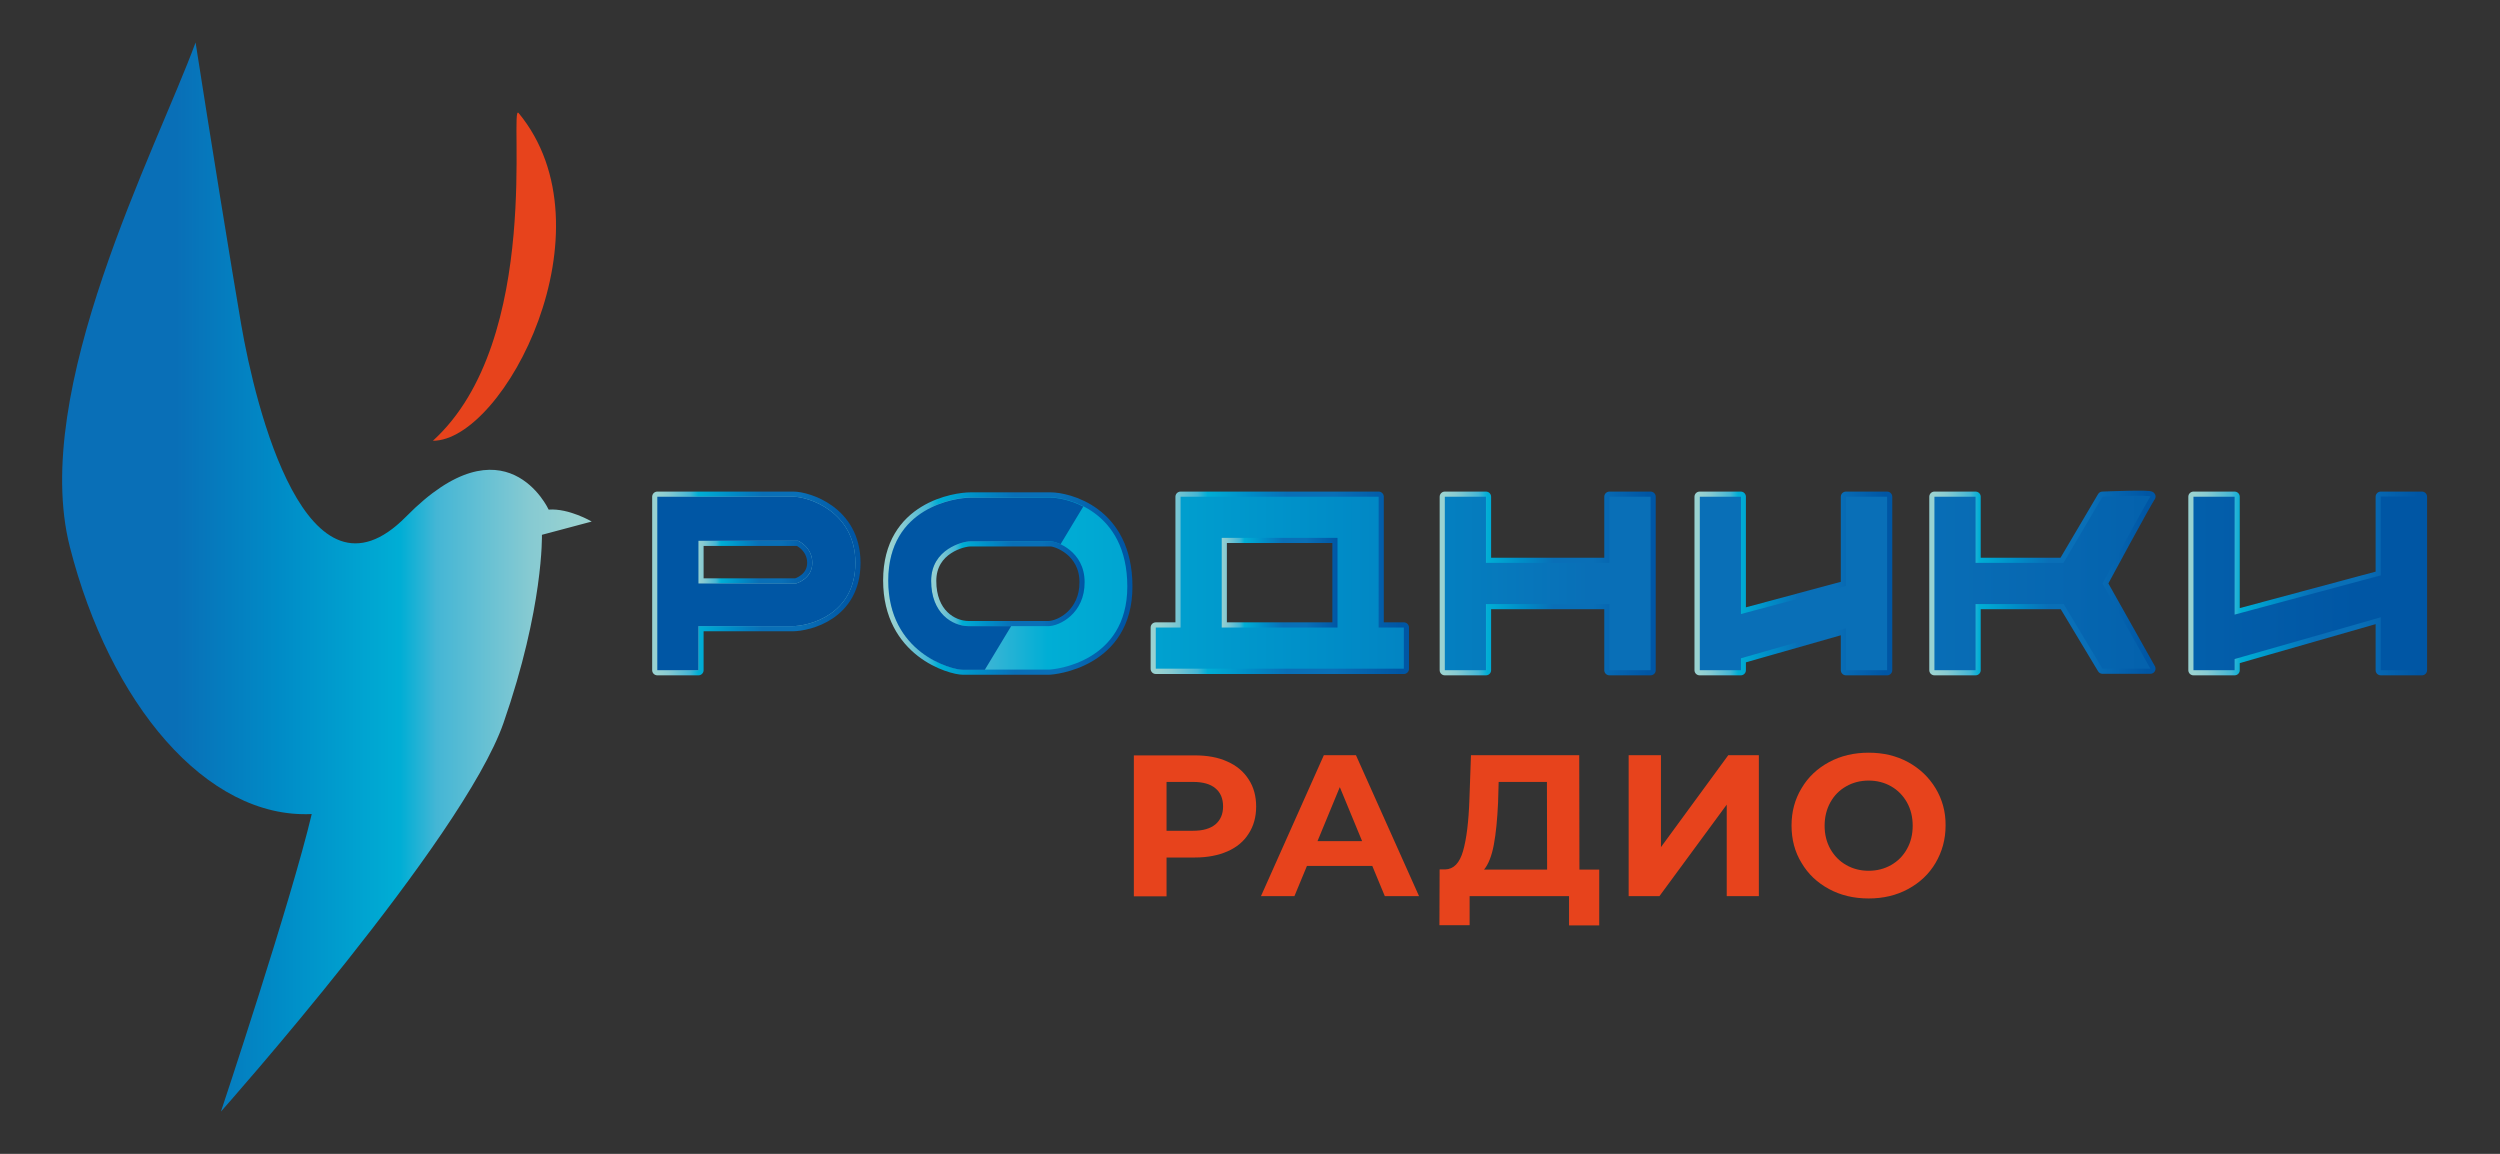 <?xml version="1.0" encoding="utf-8"?>
<!-- Generator: Adobe Illustrator 24.1.2, SVG Export Plug-In . SVG Version: 6.00 Build 0)  -->
<svg version="1.1" id="Слой_1" xmlns="http://www.w3.org/2000/svg" xmlns:xlink="http://www.w3.org/1999/xlink" x="0px" y="0px"
	 viewBox="0 0 130 60" style="enable-background:new 0 0 130 60;" xml:space="preserve">
<rect x="0" y="0" width="130" height="60" fill="#333333" stroke="none"/>
<style type="text/css">
	.st0{fill:url(#SVGID_1_);}
	.st1{fill:#E7431C;}
	.st2{fill:#FFFFFF;}
	.st3{fill:none;stroke:url(#SVGID_2_);stroke-width:0.535;stroke-linecap:round;stroke-linejoin:round;stroke-miterlimit:10;}
	.st4{fill:none;stroke:url(#SVGID_3_);stroke-width:0.535;stroke-linecap:round;stroke-linejoin:round;stroke-miterlimit:10;}
	.st5{fill:none;stroke:url(#SVGID_4_);stroke-width:0.535;stroke-linecap:round;stroke-linejoin:round;stroke-miterlimit:10;}
	.st6{fill:none;stroke:url(#SVGID_5_);stroke-width:0.535;stroke-linecap:round;stroke-linejoin:round;stroke-miterlimit:10;}
	.st7{fill:none;stroke:url(#SVGID_6_);stroke-width:0.535;stroke-linecap:round;stroke-linejoin:round;stroke-miterlimit:10;}
	.st8{fill:none;stroke:url(#SVGID_7_);stroke-width:0.535;stroke-linecap:round;stroke-linejoin:round;stroke-miterlimit:10;}
	.st9{fill:none;stroke:url(#SVGID_8_);stroke-width:0.535;stroke-linecap:round;stroke-linejoin:round;stroke-miterlimit:10;}
	.st10{fill:none;stroke:url(#SVGID_9_);stroke-width:0.535;stroke-linecap:round;stroke-linejoin:round;stroke-miterlimit:10;}
	.st11{fill:none;stroke:url(#SVGID_10_);stroke-width:0.535;stroke-linecap:round;stroke-linejoin:round;stroke-miterlimit:10;}
	.st12{fill:none;stroke:url(#SVGID_11_);stroke-width:0.535;stroke-linecap:round;stroke-linejoin:round;stroke-miterlimit:10;}
	.st13{fill:url(#SVGID_12_);}
	.st14{fill:none;}
	.st15{fill:#0056A4;}
</style>
<g>
	<g>
		<g>
			<g>
				<g>
					<g>
						<g>
							
								<linearGradient id="SVGID_1_" gradientUnits="userSpaceOnUse" x1="30.77" y1="29.885" x2="3.231" y2="29.885" gradientTransform="matrix(1 0 0 -1 0 59.89)">
								<stop  offset="0" style="stop-color:#99D2D1"/>
								<stop  offset="0.027" style="stop-color:#99D2D1"/>
								<stop  offset="0.117" style="stop-color:#86CAD2"/>
								<stop  offset="0.293" style="stop-color:#44B6D5"/>
								<stop  offset="0.361" style="stop-color:#00AED5"/>
								<stop  offset="0.588" style="stop-color:#008CC7"/>
								<stop  offset="0.785" style="stop-color:#096FB7"/>
								<stop  offset="1" style="stop-color:#096FB7"/>
							</linearGradient>
							<path class="st0" d="M28.18,27.81l2.59-0.69c0,0-1.19-0.7-2.24-0.62c0,0-2.24-4.89-7.41,0.36s-7.84-5.7-8.58-10
								c-0.47-2.73-1.61-9.77-2.37-14.65C8.11,7.81,1.56,20.3,3.63,28.43s7.08,14.16,12.58,13.9c-1.05,4.46-4.72,15.47-4.72,15.47
								s12.59-14.17,14.69-20.2S28.18,27.81,28.18,27.81z"/>
						</g>
						<g>
							<path class="st1" d="M26.97,5.88c-0.53-0.64,1.31,11.8-4.46,17.04C26.22,22.92,31.95,11.91,26.97,5.88z"/>
						</g>
					</g>
				</g>
			</g>
		</g>
	</g>
	<g>
		<g>
			<g>
				<path class="st2" d="M71.69,27.97v-2.14h-2.14h-6.02h-2.14v2.14v4.66H60.1v2.14H73v-2.14h-1.31V27.97z M69.55,32.63h-6.02v-4.66
					h6.02V32.63z M83.69,25.83h2.14v9.02h-2.14v-3.44h-6.42v3.44h-2.14v-9.02h2.14v3.44h6.42V25.83z M95.99,25.83h2.14v9.02h-2.14
					v-2.18l-5.46,1.56v0.62h-2.14v-9.02h2.14v6.1l5.46-1.46V25.83z M125.94,25.83v9.02h-2.14V32.1l-7.6,2.17v0.58h-2.14v-9.02h2.14
					v6.13l7.6-2.04v-4.1h2.14V25.83z M41.26,25.83c-0.51,0-3.26,0-4.94,0h-1.3h-0.84v9.02h2.14v-2.29c1.64,0,4.27,0,4.87,0
					c0.88,0,3.29-0.59,3.29-3.29S42,25.83,41.26,25.83z M41.4,30.34h-5.08v-2.22h5.18c0,0,0.74,0.32,0.74,1.15
					S41.4,30.34,41.4,30.34z M109.33,30.34l2.49,4.43h-2.49l-2.02-3.36h-4.58v3.44h-2.14v-9.02h2.14v3.44h4.57l2.03-3.44
					c0,0,2.6-0.11,2.49,0C111.7,25.94,109.33,30.34,109.33,30.34z M54.65,25.87h-4.2c-0.71,0-4.26,0.46-4.26,4.31
					c0,3.74,3.25,4.64,3.89,4.64h4.45c0.28,0,4.09-0.36,4.09-4.32S55.46,25.87,54.65,25.87z M54.5,32.56c-0.56,0-4.12,0-4.12,0
					c-0.87,0-1.96-0.67-1.96-2.35s1.68-2.06,2.02-2.06h4.21c0.28,0,1.75,0.5,1.75,2.12C56.41,31.89,55.11,32.56,54.5,32.56z"/>
			</g>
		</g>
		<g>
			<g>
				
					<linearGradient id="SVGID_2_" gradientUnits="userSpaceOnUse" x1="59.832" y1="29.585" x2="73.267" y2="29.585" gradientTransform="matrix(1 0 0 -1 0 59.89)">
					<stop  offset="0" style="stop-color:#99D2D1"/>
					<stop  offset="0.027" style="stop-color:#99D2D1"/>
					<stop  offset="0.08" style="stop-color:#86CAD2"/>
					<stop  offset="0.181" style="stop-color:#44B6D5"/>
					<stop  offset="0.221" style="stop-color:#00AED5"/>
					<stop  offset="0.386" style="stop-color:#008CC7"/>
					<stop  offset="0.528" style="stop-color:#096FB7"/>
					<stop  offset="0.71" style="stop-color:#096FB7"/>
					<stop  offset="0.964" style="stop-color:#0056A4"/>
				</linearGradient>
				<polygon class="st3" points="71.69,27.97 71.69,25.83 69.55,25.83 63.53,25.83 61.39,25.83 61.39,27.97 61.39,32.63 60.1,32.63 
					60.1,34.78 73,34.78 73,32.63 71.69,32.63 				"/>
				
					<linearGradient id="SVGID_3_" gradientUnits="userSpaceOnUse" x1="63.262" y1="29.59" x2="69.817" y2="29.59" gradientTransform="matrix(1 0 0 -1 0 59.89)">
					<stop  offset="0" style="stop-color:#99D2D1"/>
					<stop  offset="0.027" style="stop-color:#99D2D1"/>
					<stop  offset="0.08" style="stop-color:#86CAD2"/>
					<stop  offset="0.181" style="stop-color:#44B6D5"/>
					<stop  offset="0.221" style="stop-color:#00AED5"/>
					<stop  offset="0.386" style="stop-color:#008CC7"/>
					<stop  offset="0.528" style="stop-color:#096FB7"/>
					<stop  offset="0.71" style="stop-color:#096FB7"/>
					<stop  offset="0.964" style="stop-color:#0056A4"/>
				</linearGradient>
				<rect x="63.53" y="27.97" class="st4" width="6.02" height="4.66"/>
			</g>
			
				<linearGradient id="SVGID_4_" gradientUnits="userSpaceOnUse" x1="74.862" y1="29.55" x2="86.097" y2="29.55" gradientTransform="matrix(1 0 0 -1 0 59.89)">
				<stop  offset="0" style="stop-color:#99D2D1"/>
				<stop  offset="0.027" style="stop-color:#99D2D1"/>
				<stop  offset="0.08" style="stop-color:#86CAD2"/>
				<stop  offset="0.181" style="stop-color:#44B6D5"/>
				<stop  offset="0.221" style="stop-color:#00AED5"/>
				<stop  offset="0.386" style="stop-color:#008CC7"/>
				<stop  offset="0.528" style="stop-color:#096FB7"/>
				<stop  offset="0.71" style="stop-color:#096FB7"/>
				<stop  offset="0.964" style="stop-color:#0056A4"/>
			</linearGradient>
			<polygon class="st5" points="83.69,25.83 85.83,25.83 85.83,34.85 83.69,34.85 83.69,31.41 77.27,31.41 77.27,34.85 75.13,34.85 
				75.13,25.83 77.27,25.83 77.27,29.27 83.69,29.27 			"/>
			
				<linearGradient id="SVGID_5_" gradientUnits="userSpaceOnUse" x1="88.112" y1="29.55" x2="98.397" y2="29.55" gradientTransform="matrix(1 0 0 -1 0 59.89)">
				<stop  offset="0" style="stop-color:#99D2D1"/>
				<stop  offset="0.027" style="stop-color:#99D2D1"/>
				<stop  offset="0.08" style="stop-color:#86CAD2"/>
				<stop  offset="0.181" style="stop-color:#44B6D5"/>
				<stop  offset="0.221" style="stop-color:#00AED5"/>
				<stop  offset="0.386" style="stop-color:#008CC7"/>
				<stop  offset="0.528" style="stop-color:#096FB7"/>
				<stop  offset="0.71" style="stop-color:#096FB7"/>
				<stop  offset="0.964" style="stop-color:#0056A4"/>
			</linearGradient>
			<polygon class="st6" points="95.99,25.83 98.13,25.83 98.13,34.85 95.99,34.85 95.99,32.68 90.52,34.24 90.52,34.85 88.38,34.85 
				88.38,25.83 90.52,25.83 90.52,31.93 95.99,30.46 			"/>
			
				<linearGradient id="SVGID_6_" gradientUnits="userSpaceOnUse" x1="113.792" y1="29.55" x2="126.208" y2="29.55" gradientTransform="matrix(1 0 0 -1 0 59.89)">
				<stop  offset="0" style="stop-color:#99D2D1"/>
				<stop  offset="0.027" style="stop-color:#99D2D1"/>
				<stop  offset="0.08" style="stop-color:#86CAD2"/>
				<stop  offset="0.181" style="stop-color:#44B6D5"/>
				<stop  offset="0.221" style="stop-color:#00AED5"/>
				<stop  offset="0.386" style="stop-color:#008CC7"/>
				<stop  offset="0.528" style="stop-color:#096FB7"/>
				<stop  offset="0.71" style="stop-color:#096FB7"/>
				<stop  offset="0.964" style="stop-color:#0056A4"/>
			</linearGradient>
			<polygon class="st7" points="125.94,25.83 125.94,34.85 123.8,34.85 123.8,32.1 116.2,34.28 116.2,34.85 114.06,34.85 
				114.06,25.83 116.2,25.83 116.2,31.97 123.8,29.93 123.8,25.83 			"/>
			<g>
				
					<linearGradient id="SVGID_7_" gradientUnits="userSpaceOnUse" x1="33.912" y1="29.55" x2="44.748" y2="29.55" gradientTransform="matrix(1 0 0 -1 0 59.89)">
					<stop  offset="0" style="stop-color:#99D2D1"/>
					<stop  offset="0.027" style="stop-color:#99D2D1"/>
					<stop  offset="0.08" style="stop-color:#86CAD2"/>
					<stop  offset="0.181" style="stop-color:#44B6D5"/>
					<stop  offset="0.221" style="stop-color:#00AED5"/>
					<stop  offset="0.386" style="stop-color:#008CC7"/>
					<stop  offset="0.528" style="stop-color:#096FB7"/>
					<stop  offset="0.71" style="stop-color:#096FB7"/>
					<stop  offset="0.964" style="stop-color:#0056A4"/>
				</linearGradient>
				<path class="st8" d="M41.26,25.83c-0.51,0-3.26,0-4.94,0h-1.3h-0.84v9.02h2.14v-2.29c1.64,0,4.27,0,4.87,0
					c0.88,0,3.29-0.59,3.29-3.29S42,25.83,41.26,25.83z"/>
				
					<linearGradient id="SVGID_8_" gradientUnits="userSpaceOnUse" x1="36.061" y1="30.66" x2="42.516" y2="30.66" gradientTransform="matrix(1 0 0 -1 0 59.89)">
					<stop  offset="0" style="stop-color:#99D2D1"/>
					<stop  offset="0.027" style="stop-color:#99D2D1"/>
					<stop  offset="0.08" style="stop-color:#86CAD2"/>
					<stop  offset="0.181" style="stop-color:#44B6D5"/>
					<stop  offset="0.221" style="stop-color:#00AED5"/>
					<stop  offset="0.386" style="stop-color:#008CC7"/>
					<stop  offset="0.528" style="stop-color:#096FB7"/>
					<stop  offset="0.71" style="stop-color:#096FB7"/>
					<stop  offset="0.964" style="stop-color:#0056A4"/>
				</linearGradient>
				<path class="st9" d="M41.4,30.34h-5.08v-2.22h5.18c0,0,0.74,0.32,0.74,1.15S41.4,30.34,41.4,30.34z"/>
			</g>
			
				<linearGradient id="SVGID_9_" gradientUnits="userSpaceOnUse" x1="100.323" y1="29.574" x2="112.091" y2="29.574" gradientTransform="matrix(1 0 0 -1 0 59.89)">
				<stop  offset="0" style="stop-color:#99D2D1"/>
				<stop  offset="0.027" style="stop-color:#99D2D1"/>
				<stop  offset="0.08" style="stop-color:#86CAD2"/>
				<stop  offset="0.181" style="stop-color:#44B6D5"/>
				<stop  offset="0.221" style="stop-color:#00AED5"/>
				<stop  offset="0.386" style="stop-color:#008CC7"/>
				<stop  offset="0.528" style="stop-color:#096FB7"/>
				<stop  offset="0.71" style="stop-color:#096FB7"/>
				<stop  offset="0.964" style="stop-color:#0056A4"/>
			</linearGradient>
			<path class="st10" d="M109.33,30.34l2.49,4.43h-2.49l-2.02-3.36h-4.58v3.44h-2.14v-9.02h2.14v3.44h4.57l2.03-3.44
				c0,0,2.6-0.11,2.49,0C111.7,25.94,109.33,30.34,109.33,30.34z"/>
			<g>
				
					<linearGradient id="SVGID_10_" gradientUnits="userSpaceOnUse" x1="45.922" y1="29.545" x2="58.888" y2="29.545" gradientTransform="matrix(1 0 0 -1 0 59.89)">
					<stop  offset="0" style="stop-color:#99D2D1"/>
					<stop  offset="0.027" style="stop-color:#99D2D1"/>
					<stop  offset="0.08" style="stop-color:#86CAD2"/>
					<stop  offset="0.181" style="stop-color:#44B6D5"/>
					<stop  offset="0.221" style="stop-color:#00AED5"/>
					<stop  offset="0.386" style="stop-color:#008CC7"/>
					<stop  offset="0.528" style="stop-color:#096FB7"/>
					<stop  offset="0.71" style="stop-color:#096FB7"/>
					<stop  offset="0.964" style="stop-color:#0056A4"/>
				</linearGradient>
				<path class="st11" d="M54.65,25.87h-4.2c-0.71,0-4.26,0.46-4.26,4.31c0,3.74,3.25,4.64,3.89,4.64h4.45
					c0.28,0,4.09-0.36,4.09-4.32S55.46,25.87,54.65,25.87z"/>
				
					<linearGradient id="SVGID_11_" gradientUnits="userSpaceOnUse" x1="48.153" y1="29.535" x2="56.668" y2="29.535" gradientTransform="matrix(1 0 0 -1 0 59.89)">
					<stop  offset="0" style="stop-color:#99D2D1"/>
					<stop  offset="0.027" style="stop-color:#99D2D1"/>
					<stop  offset="0.08" style="stop-color:#86CAD2"/>
					<stop  offset="0.181" style="stop-color:#44B6D5"/>
					<stop  offset="0.221" style="stop-color:#00AED5"/>
					<stop  offset="0.386" style="stop-color:#008CC7"/>
					<stop  offset="0.528" style="stop-color:#096FB7"/>
					<stop  offset="0.71" style="stop-color:#096FB7"/>
					<stop  offset="0.964" style="stop-color:#0056A4"/>
				</linearGradient>
				<path class="st12" d="M54.5,32.56c-0.56,0-4.12,0-4.12,0c-0.87,0-1.96-0.67-1.96-2.35s1.68-2.06,2.02-2.06h4.21
					c0.28,0,1.75,0.5,1.75,2.12C56.41,31.89,55.11,32.56,54.5,32.56z"/>
			</g>
		</g>
		
			<linearGradient id="SVGID_12_" gradientUnits="userSpaceOnUse" x1="34.18" y1="29.574" x2="125.94" y2="29.574" gradientTransform="matrix(1 0 0 -1 0 59.89)">
			<stop  offset="0" style="stop-color:#99D2D1"/>
			<stop  offset="0.027" style="stop-color:#99D2D1"/>
			<stop  offset="0.08" style="stop-color:#86CAD2"/>
			<stop  offset="0.181" style="stop-color:#44B6D5"/>
			<stop  offset="0.221" style="stop-color:#00AED5"/>
			<stop  offset="0.386" style="stop-color:#008CC7"/>
			<stop  offset="0.528" style="stop-color:#096FB7"/>
			<stop  offset="0.71" style="stop-color:#096FB7"/>
			<stop  offset="0.964" style="stop-color:#0056A4"/>
		</linearGradient>
		<path class="st13" d="M71.69,27.97v-2.14h-2.14h-6.02h-2.14v2.14v4.66H60.1v2.14H73v-2.14h-1.31V27.97z M69.55,32.63h-6.02v-4.66
			h6.02V32.63z M83.69,25.83h2.14v9.02h-2.14v-3.44h-6.42v3.44h-2.14v-9.02h2.14v3.44h6.42V25.83z M95.99,25.83h2.14v9.02h-2.14
			v-2.18l-5.46,1.56v0.62h-2.14v-9.02h2.14v6.1l5.46-1.46V25.83z M125.94,25.83v9.02h-2.14V32.1l-7.6,2.17v0.58h-2.14v-9.02h2.14
			v6.13l7.6-2.04v-4.1h2.14V25.83z M41.26,25.83c-0.51,0-3.26,0-4.94,0h-1.3h-0.84v9.02h2.14v-2.29c1.64,0,4.27,0,4.87,0
			c0.88,0,3.29-0.59,3.29-3.29S42,25.83,41.26,25.83z M41.4,30.34h-5.08v-2.22h5.18c0,0,0.74,0.32,0.74,1.15S41.4,30.34,41.4,30.34z
			 M109.33,30.34l2.49,4.43h-2.49l-2.02-3.36h-4.58v3.44h-2.14v-9.02h2.14v3.44h4.57l2.03-3.44c0,0,2.6-0.11,2.49,0
			C111.7,25.94,109.33,30.34,109.33,30.34z M54.65,25.87h-4.2c-0.71,0-4.26,0.46-4.26,4.31c0,3.74,3.25,4.64,3.89,4.64h4.45
			c0.28,0,4.09-0.36,4.09-4.32S55.46,25.87,54.65,25.87z M54.5,32.56c-0.56,0-4.12,0-4.12,0c-0.87,0-1.96-0.67-1.96-2.35
			s1.68-2.06,2.02-2.06h4.21c0.28,0,1.75,0.5,1.75,2.12C56.41,31.89,55.11,32.56,54.5,32.56z"/>
		<g>
			<path class="st14" d="M50.45,28.15c-0.34,0-2.02,0.38-2.02,2.06s1.1,2.35,1.96,2.35c0,0,1.12,0,2.2,0l2.57-4.26
				c-0.22-0.1-0.41-0.15-0.5-0.15C54.66,28.15,50.45,28.15,50.45,28.15z"/>
			<path class="st14" d="M54.5,32.56c0.61,0,1.9-0.66,1.9-2.29c0-1.14-0.73-1.73-1.26-1.97l-2.57,4.26
				C53.43,32.56,54.26,32.56,54.5,32.56z"/>
			<path class="st14" d="M41.51,28.12h-5.18v2.22h5.08c0,0,0.84-0.23,0.84-1.07C42.24,28.43,41.51,28.12,41.51,28.12z"/>
			<path class="st14" d="M63.53,27.97h6.02v4.66h-6.02C63.53,32.63,63.53,27.97,63.53,27.97z M71.69,32.63H73v2.14H60.1v-2.14h1.28
				v-4.66v-2.14h2.14h6.02h2.14v2.14v4.66H71.69z M69.55,27.97h-6.02v4.66h6.02V27.97z M83.69,29.27h-6.42v-3.44h-2.14v9.02h2.14
				v-3.44h6.42v3.44h2.14v-9.02h-2.14V29.27z M95.99,30.46l-5.46,1.46v-6.1h-2.14v9.02h2.14v-0.62l5.46-1.56v2.18h2.14v-9.02h-2.14
				V30.46z M123.8,25.83v4.1l-7.6,2.04v-6.13h-2.14v9.02h2.14v-0.58l7.6-2.17v2.75h2.14v-9.02h-2.14V25.83z M111.81,25.83
				c0.11-0.11-2.49,0-2.49,0l-2.03,3.44h-4.57v-3.44h-2.14v9.02h2.14v-3.44h4.58l2.02,3.36h2.49l-2.49-4.43
				C109.33,30.34,111.7,25.94,111.81,25.83z M56.34,26.33l-1.18,1.96c0.53,0.25,1.26,0.83,1.26,1.97c0,1.62-1.3,2.29-1.9,2.29
				c-0.25,0-1.07,0-1.92,0l-1.37,2.27h3.33c0.28,0,4.09-0.36,4.09-4.32C58.63,28.09,57.44,26.89,56.34,26.33z"/>
			<path class="st15" d="M41.26,25.83c-0.51,0-3.26,0-4.94,0h-1.3h-0.84v9.02h2.14v-2.29c1.64,0,4.27,0,4.87,0
				c0.88,0,3.29-0.59,3.29-3.29S42,25.83,41.26,25.83z M41.4,30.34h-5.08v-2.22h5.18c0,0,0.74,0.32,0.74,1.15
				C42.24,30.11,41.4,30.34,41.4,30.34z M52.58,32.56l-1.37,2.27h-1.13c-0.64,0-3.89-0.9-3.89-4.64c0-3.85,3.55-4.31,4.26-4.31h4.2
				c0.31,0,0.98,0.1,1.68,0.46l-1.18,1.96c-0.22-0.1-0.41-0.15-0.5-0.15h-4.21c-0.34,0-2.02,0.38-2.02,2.06s1.1,2.35,1.96,2.35
				C50.39,32.56,51.5,32.56,52.58,32.56z"/>
		</g>
	</g>
	<g>
		<g>
			<g>
				<path class="st1" d="M63.82,39.6c-0.48-0.22-1.04-0.32-1.69-0.32h-3.17v7.33h1.7v-2.02h1.48c0.65,0,1.21-0.11,1.69-0.32
					s0.85-0.52,1.1-0.92c0.26-0.4,0.39-0.87,0.39-1.41s-0.13-1.02-0.39-1.41C64.67,40.12,64.3,39.81,63.82,39.6z M63.2,42.87
					c-0.27,0.22-0.65,0.33-1.16,0.33h-1.38v-2.54h1.38c0.51,0,0.9,0.11,1.16,0.33c0.27,0.22,0.4,0.54,0.4,0.95
					C63.6,42.34,63.46,42.65,63.2,42.87z"/>
				<path class="st1" d="M68.84,39.27l-3.27,7.33h1.74l0.65-1.57h3.4l0.65,1.57h1.78l-3.28-7.33
					C70.51,39.27,68.84,39.27,68.84,39.27z M68.51,43.74l1.16-2.81l1.16,2.81H68.51z"/>
				<path class="st1" d="M82.12,39.27h-5.63l-0.08,2.29c-0.04,1.17-0.15,2.06-0.33,2.69c-0.18,0.63-0.49,0.95-0.93,0.96h-0.29
					l-0.01,2.9h1.57V46.6h5.17v1.52h1.57v-2.9h-1.03L82.12,39.27L82.12,39.27z M80.45,45.22h-3.28c0.23-0.28,0.4-0.71,0.51-1.3
					s0.18-1.32,0.22-2.19l0.03-1.07h2.51L80.45,45.22L80.45,45.22z"/>
				<polygon class="st1" points="86.37,44.05 86.37,39.27 84.69,39.27 84.69,46.6 86.29,46.6 89.79,41.84 89.79,46.6 91.46,46.6 
					91.46,39.27 89.87,39.27 				"/>
				<path class="st1" d="M100.65,40.99c-0.35-0.58-0.83-1.03-1.43-1.36c-0.61-0.33-1.29-0.49-2.05-0.49s-1.45,0.16-2.06,0.49
					s-1.09,0.78-1.43,1.36c-0.35,0.58-0.52,1.22-0.52,1.94c0,0.72,0.17,1.37,0.52,1.94c0.34,0.58,0.82,1.03,1.43,1.36
					s1.3,0.49,2.06,0.49c0.76,0,1.44-0.16,2.05-0.49s1.09-0.78,1.43-1.36s0.52-1.22,0.52-1.94C101.18,42.22,101,41.57,100.65,40.99z
					 M99.16,44.15c-0.2,0.36-0.47,0.63-0.82,0.83s-0.74,0.3-1.17,0.3s-0.82-0.1-1.17-0.3s-0.62-0.48-0.82-0.83
					c-0.2-0.36-0.3-0.76-0.3-1.21s0.1-0.86,0.3-1.22c0.2-0.36,0.47-0.63,0.82-0.83s0.74-0.3,1.17-0.3s0.82,0.1,1.17,0.3
					s0.62,0.48,0.82,0.83c0.2,0.36,0.3,0.76,0.3,1.22C99.46,43.39,99.36,43.8,99.16,44.15z"/>
			</g>
		</g>
	</g>
</g>
</svg>
